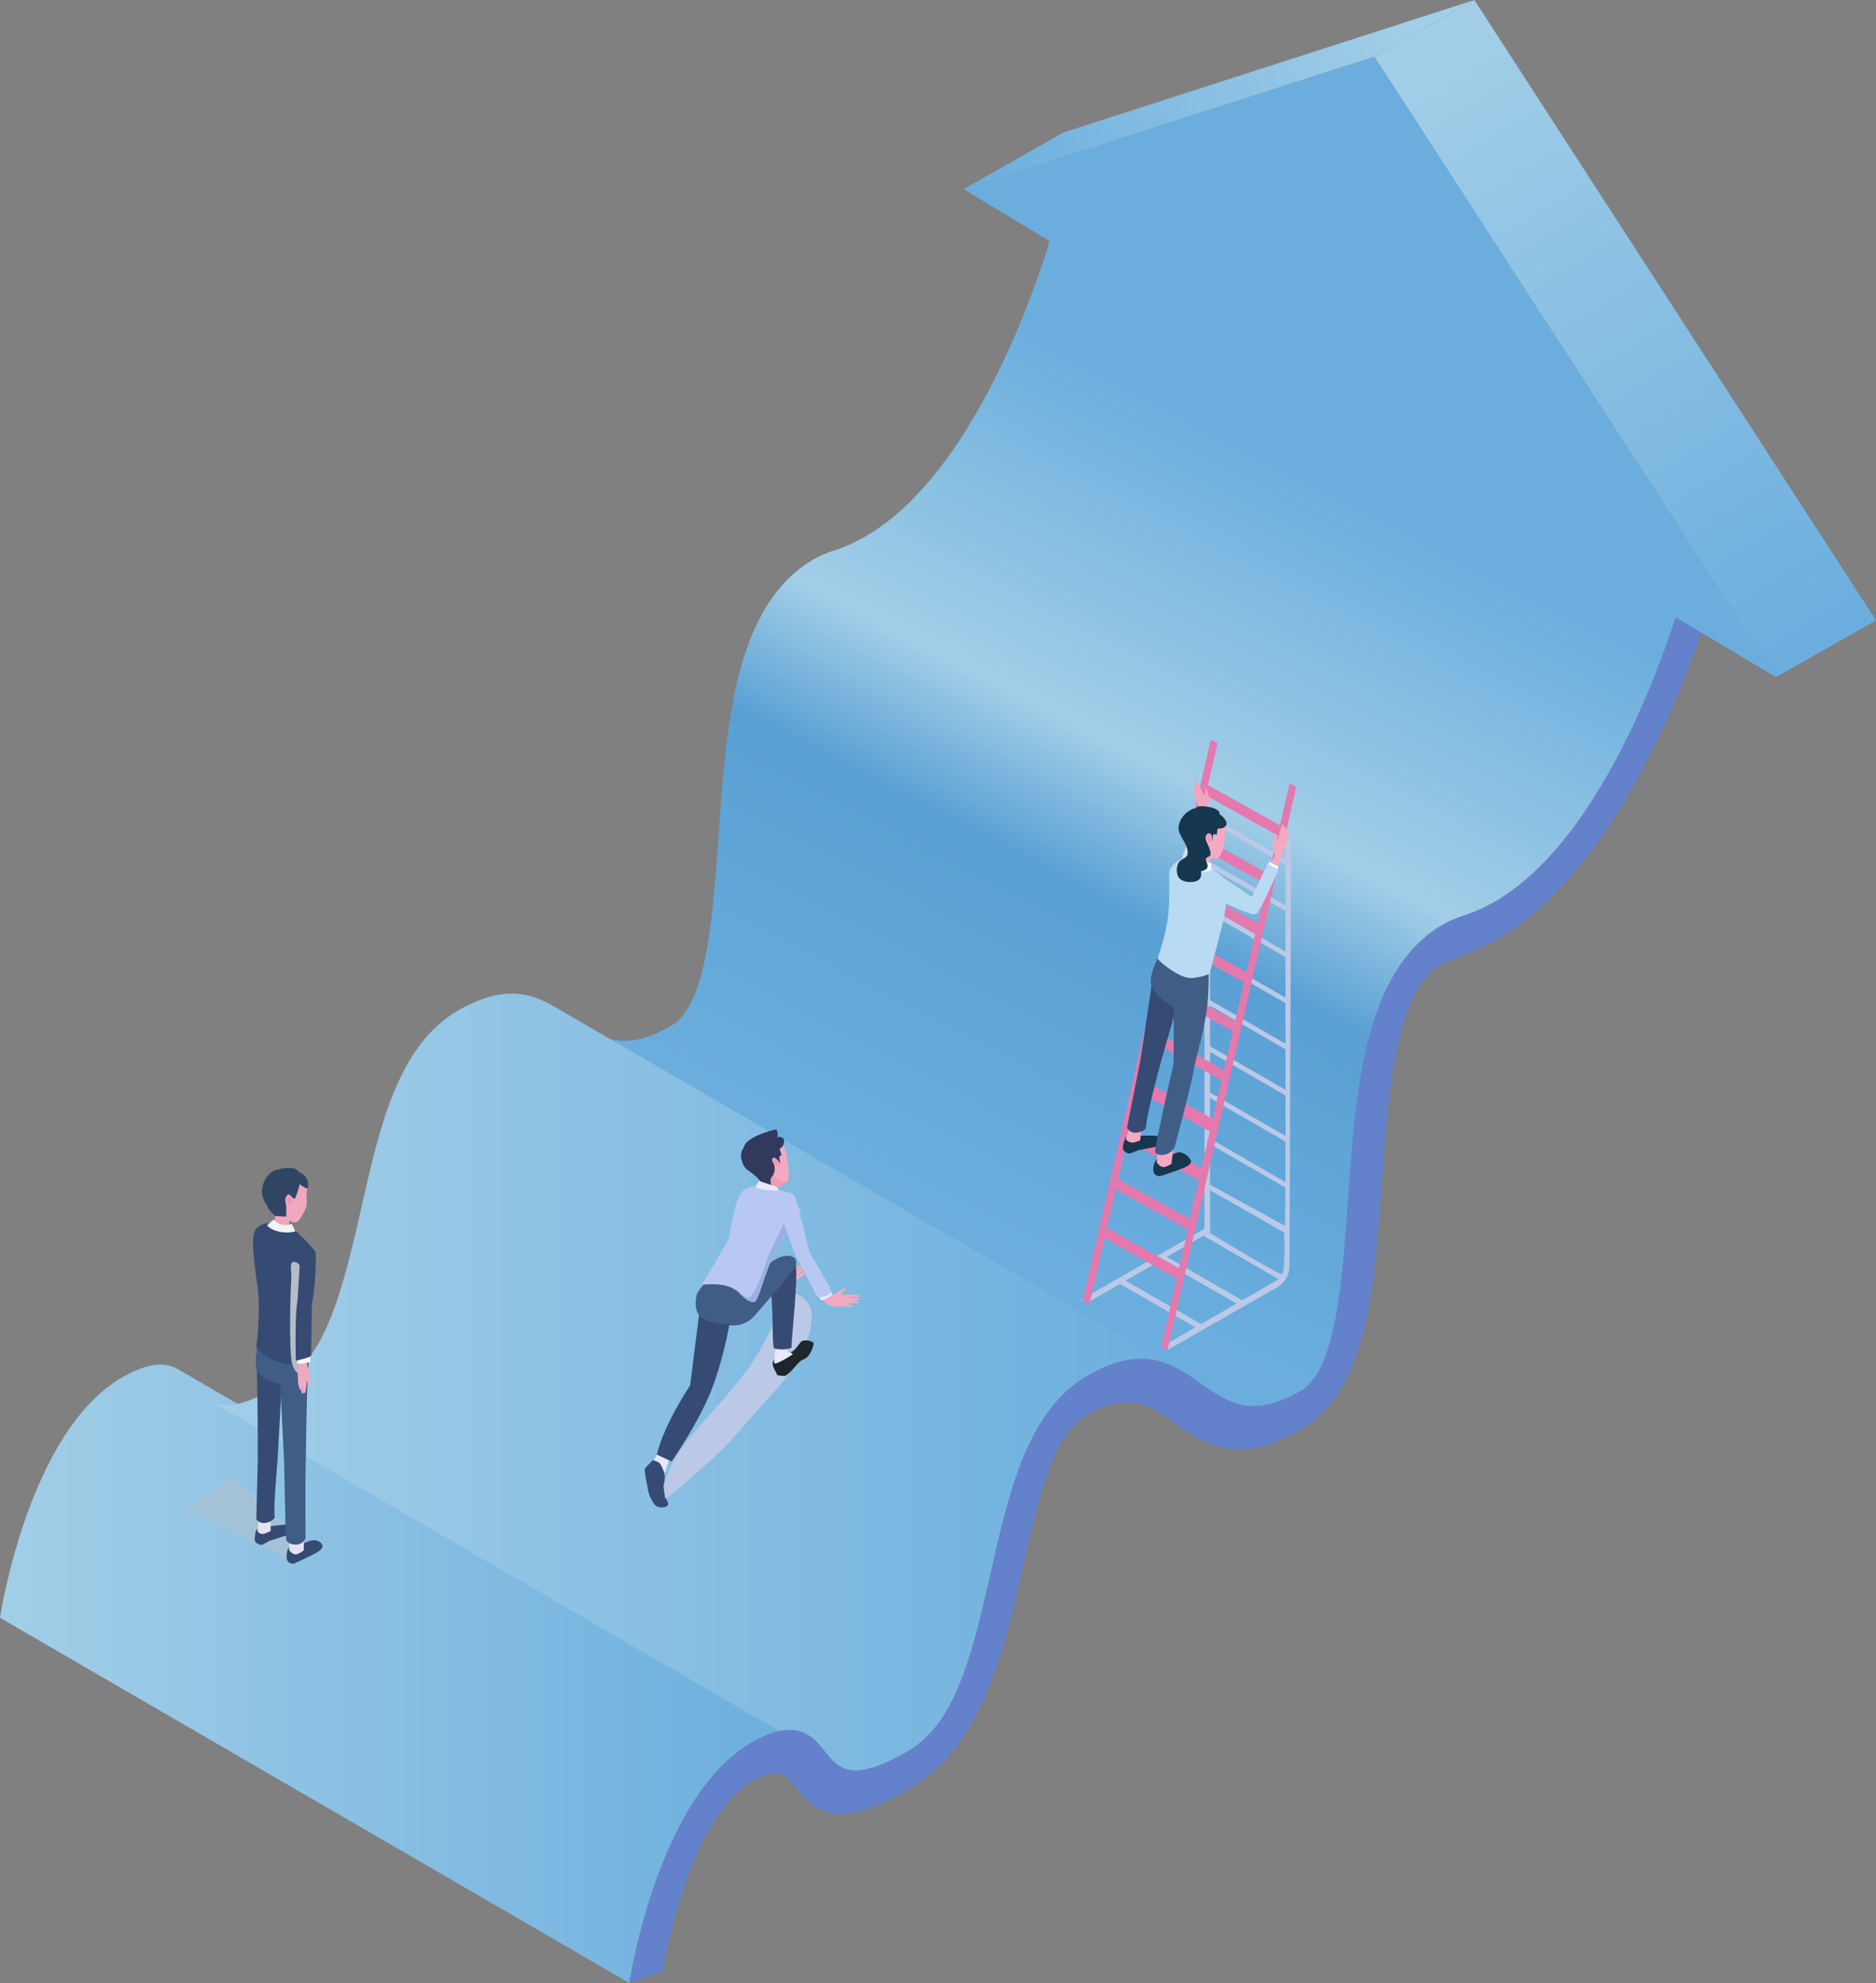 <svg width="528" height="558" viewBox="0 0 528 558" fill="none" xmlns="http://www.w3.org/2000/svg">
<rect x="0" y="0" width="528" height="558" fill="#808080" stroke="none"/>
<g clip-path="url(#clip0_23_197)">
<path d="M343.264 392.798L166.12 290.024C171.967 293.419 178.318 294.741 188.891 288.652C198.894 282.881 200.62 258.308 202.296 234.538C204.022 209.948 205.815 184.539 217.276 168.297C220.56 163.646 224.38 160.05 228.703 157.557C230.614 156.453 232.641 155.567 234.736 154.898C237.785 153.928 240.717 152.606 243.532 150.984C278.452 130.86 296.448 64.502 296.632 63.782L473.777 166.557C473.593 167.276 455.58 233.635 420.677 253.758C417.862 255.381 414.913 256.702 411.881 257.672C409.769 258.341 407.759 259.228 405.848 260.332C401.525 262.824 397.705 266.421 394.421 271.071C382.96 287.297 381.167 312.723 379.441 337.312C377.765 361.099 376.039 385.672 366.036 391.426C355.48 397.515 349.112 396.194 343.264 392.798Z" fill="url(#paint0_linear_23_197)"/>
<path d="M50.067 385.271L227.212 488.045C223.961 486.155 219.286 485.871 211.528 490.354C185.506 505.358 177.463 555.859 177.145 558L0 455.226C0.318 453.084 8.361 402.584 34.383 387.579C42.142 383.113 46.8 383.38 50.067 385.271Z" fill="url(#paint1_linear_23_197)"/>
<path d="M236.579 497.111L59.434 394.337C62.802 396.294 67.845 396.077 78.251 390.071C91.237 382.577 95.995 365.231 101.76 339.621C106.803 317.239 112.014 294.088 128.988 284.303C141.22 277.26 149.062 279.234 155.463 282.948L332.608 385.722C326.207 382.009 318.365 380.035 306.133 387.077C289.159 396.863 283.948 420.014 278.905 442.395C273.14 468.005 268.382 485.352 255.396 492.846C244.99 498.851 239.947 499.069 236.579 497.111Z" fill="url(#paint2_linear_23_197)"/>
<path d="M473.794 166.557L482.742 165.118C482.507 166.022 476.844 187.232 465.299 210.584C452.346 236.813 437.165 255.213 420.879 264.598C417.242 266.688 413.556 268.344 409.82 269.515C408.412 269.95 407.122 270.519 405.932 271.205C403.62 272.526 401.693 274.333 400.068 276.641C392.092 287.949 390.399 311.769 388.925 332.796C386.88 361.685 384.786 391.543 366.069 402.333C348.023 412.737 338.925 406.297 330.882 400.627C323.827 395.625 317.728 391.326 306.167 398C296.934 403.32 293.164 417.538 288.02 440.304C282.608 464.376 276.458 491.658 255.429 503.769C234.367 515.913 228.469 508.603 224.146 503.284C220.862 499.202 219.035 496.961 211.579 501.26C193.566 511.631 186.562 554.32 186.495 554.738L177.162 558C177.48 555.859 185.523 505.358 211.545 490.354C224.246 483.027 228.653 488.447 232.172 492.812C236.143 497.73 239.578 501.962 255.396 492.846C268.382 485.352 273.14 468.005 278.904 442.395C283.948 420.014 289.159 396.863 306.133 387.077C321.968 377.944 330.463 383.966 337.953 389.268C345.627 394.688 352.246 399.372 366.036 391.426C376.039 385.655 377.765 361.082 379.441 337.312C381.167 312.723 382.96 287.314 394.421 271.071C397.705 266.421 401.525 262.824 405.848 260.332C407.759 259.228 409.786 258.341 411.881 257.672C414.93 256.702 417.862 255.381 420.677 253.758C455.597 233.635 473.593 167.276 473.777 166.557H473.794Z" fill="#6482CC"/>
<path d="M271.214 53.211L299.38 37.252L414.964 0L386.814 15.958L271.214 53.211Z" fill="url(#paint3_linear_23_197)"/>
<path d="M386.813 15.958L414.964 0L528 174.569L499.85 190.528L386.813 15.958Z" fill="url(#paint4_linear_23_197)"/>
<path d="M386.814 15.958L499.85 190.528L431.435 149.746L350.319 101.068L271.214 53.211L386.814 15.958Z" fill="#6BAEDE"/>
<g style="mix-blend-mode:multiply">
<path d="M363.389 236.311L361.813 235.408V241.781L340.584 229.536V223.163L339.009 222.26V345.726L304.256 365.766L305.832 366.669L315.215 361.266L336.445 373.511L327.061 378.914L328.637 379.817L359.468 362.22C361.596 361.016 362.903 358.757 362.919 356.315L363.405 236.311H363.389ZM340.567 231.109L361.797 243.353V254.762L340.567 242.517V231.109ZM340.567 244.089L361.797 256.334V267.742L340.567 255.498V244.089ZM340.567 257.07L361.797 269.315V280.723L340.567 268.478V257.07ZM340.567 270.034L361.797 282.279V293.687L340.567 281.442V270.034ZM340.567 283.015L361.797 295.259V306.667L340.567 294.423V283.015ZM340.567 295.995L361.797 308.24V319.648L340.567 307.404V295.995ZM340.567 308.976L361.797 321.221V332.629L340.567 320.384V308.976ZM340.567 321.94L361.797 334.184L361.646 344.94L340.567 333.348V321.94ZM338.02 372.591L316.79 360.346L326.81 354.575L348.04 366.82L338.02 372.591ZM349.615 365.9L328.385 353.655L338.69 347.717L359.92 359.962L349.615 365.9ZM340.265 346.814L340.316 346.78L340.584 346.931V346.63L340.701 346.563L340.584 346.496V334.92L361.445 346.814C361.445 346.814 361.914 358.523 360.674 358.49C359.434 358.456 340.282 346.814 340.282 346.814H340.265Z" fill="#BBC9E7"/>
</g>
<path d="M304.692 366.034L306.602 367.138L310.875 348.453L331.15 359.761L326.827 378.914L328.603 379.951L364.813 221.49L362.936 220.437L360.238 232.213L339.964 220.905L342.661 209.145L340.785 208.092L304.692 366.034ZM357.105 245.98L336.83 234.672L339.327 223.799L359.602 235.107L357.105 245.963V245.98ZM353.938 259.763L333.663 248.455L336.16 237.599L356.435 248.907L353.938 259.763ZM350.788 273.53L330.513 262.222L332.993 251.366L353.268 262.674L350.771 273.53H350.788ZM347.638 287.314L327.363 276.006L329.843 265.15L350.118 276.457L347.638 287.33V287.314ZM344.471 301.08L324.196 289.773L326.693 278.916L346.968 290.224L344.471 301.08ZM341.304 314.847L321.163 303.606L323.643 292.75L343.784 303.991L341.287 314.847H341.304ZM338.154 328.631L318.013 317.39L320.359 307.136L340.5 318.377L338.154 328.631ZM334.853 343.017L314.712 331.776L317.209 320.919L337.35 332.16L334.87 343.017H334.853ZM311.545 345.542L314.042 334.686L334.317 345.994L331.82 356.85L311.545 345.542Z" fill="#E479AE"/>
<path d="M339.327 224.384C338.456 222.979 337.199 220.269 337.065 220.085C336.931 219.901 336.763 219.834 336.663 219.935C336.596 219.784 336.529 219.701 336.478 219.717C336.177 219.818 336.177 220.286 336.244 220.721C336.21 220.721 336.193 220.721 336.16 220.721C335.992 220.838 335.959 221.256 335.976 221.792C335.959 221.792 335.925 221.792 335.909 221.792C335.624 221.909 335.892 223.013 336.244 224.133C336.244 224.133 336.864 225.873 337.015 226.241C337.417 227.211 337.048 229.67 337.048 229.67C337.316 229.955 339.025 230.406 339.025 230.406C339.025 230.406 339.126 229.269 339.545 228.098C339.93 227.011 340.449 226.057 340.349 225.622C340.265 225.271 339.813 225.137 339.344 224.401L339.327 224.384Z" fill="#EEA6BE"/>
<path d="M340.248 226.224C340.466 225.488 340.382 225.321 340.382 224.635C340.382 224.284 340.081 223.632 340.047 223.213C340.014 222.712 339.277 221.557 339.277 221.557L339.193 223.297C339.193 223.297 338.74 224.418 338.891 224.769C339.025 225.12 339.628 226.525 340.248 226.241V226.224Z" fill="#EEA6BE"/>
<path d="M329.692 249.827L337.065 229.051L339.478 229.587L332.976 252.621L329.692 249.827Z" fill="#DCD8EC"/>
<path d="M327.832 325.653C328.536 326.021 330.781 324.114 332.004 324.215C333.244 324.315 334.685 325.469 335.171 326.54C335.473 327.242 334.535 328.079 333.127 328.631C331.384 329.317 329.96 329.835 329.508 329.969C328.687 330.187 326.793 331.04 326.173 330.956C325.553 330.889 324.799 330.488 324.632 329.601C324.464 328.714 324.866 326.841 325.47 326.339C326.073 325.837 327.832 325.653 327.832 325.653Z" fill="#16374D"/>
<path d="M319.085 319.314C319.605 319.665 323.191 319.514 324.548 319.548C325.704 319.565 326.508 319.849 326.827 320.451C327.145 321.053 326.944 322.157 326.19 322.425C325.235 322.759 320.275 323.68 320.275 323.68C320.275 323.68 319.32 324.064 318.399 324.466C317.477 324.867 316.74 324.181 316.287 323.763C315.5 323.044 316.857 319.916 316.857 319.916L319.069 319.314H319.085Z" fill="#16374D"/>
<path d="M329.709 327.477C329.709 327.477 328.218 328.497 327.246 328.38C326.274 328.263 325.553 326.992 325.553 326.992L326.039 322.759L330.195 323.245L329.709 327.477Z" fill="#F2AAC2"/>
<path d="M320.895 320.886C320.895 320.886 319.27 321.639 318.432 321.488C317.594 321.338 316.907 320.869 316.907 320.434C316.907 319.999 317.745 318.109 317.896 316.503L321.364 316.838L320.895 320.886Z" fill="#F2AAC2"/>
<path d="M332.021 279.953C332.021 279.953 324.917 270.937 324.414 275.069C323.911 279.201 320.929 298.521 320.929 298.521L317.192 317.323C317.41 318.042 318.466 318.711 319.504 318.728C320.979 318.762 322.537 317.858 322.537 317.29C322.47 314.596 326.576 299.408 326.576 299.408C326.576 299.408 331.904 280.773 332.038 279.937L332.021 279.953Z" fill="#354B74"/>
<path d="M340.131 271.958C340.064 267.826 329.994 261.603 328.435 264.497C327.866 265.534 323.14 273.731 323.945 276.993C324.749 280.255 330.362 283.533 330.362 283.533L330.312 299.257C330.312 299.257 324.95 322.743 325.101 324.014C325.252 325.302 329.005 325.67 330.563 322.893C330.563 322.893 335.339 305.279 335.942 301.264C336.596 296.915 339.143 290.224 339.947 281.392C340.181 278.732 340.198 274.701 340.148 271.941L340.131 271.958Z" fill="#405D86"/>
<path d="M329.106 245.377C329.391 243.32 332.725 241.028 334.937 240.677C336.126 240.493 343.834 246.164 344.706 247.385C345.577 248.606 345.594 253.909 343.952 260.499C341.824 268.997 340.433 273.982 340.433 273.982C340.433 273.982 339.327 274.734 335.741 275.203C332.155 275.671 326.307 270.536 325.872 269.85C325.654 269.499 327.765 264.715 328.62 258.776C329.424 253.189 328.955 246.465 329.106 245.377Z" fill="#B8DAF2"/>
<path d="M344.32 229.955C343.097 228.633 339.93 228.399 338.204 228.934C336.696 229.386 334.752 230.824 334.334 231.828C333.848 233.049 333.764 234.17 334.518 235.742C334.836 236.412 335.992 238.001 335.992 238.001C336.328 238.385 337.383 240.61 336.16 242.601C337.4 242.333 339.36 243.822 340.282 243.839C340.684 243.839 340.751 241.413 340.751 241.413C340.751 241.413 342.041 241.815 342.376 241.731C343.332 241.497 343.935 239.673 344.22 239.121C344.521 238.502 344.689 236.545 344.773 235.408C344.907 233.601 345.56 231.293 344.32 229.971V229.955Z" fill="#F2AAC2"/>
<path d="M340.55 234.689C339.846 234.689 339.578 235.408 339.679 236.027C339.779 236.646 340.466 237.081 340.801 236.997L340.533 234.689H340.55Z" fill="#ED9BB6"/>
<path d="M336.813 241.012C337.115 241.212 340.885 243.069 340.885 243.069C340.885 243.069 340.919 244.959 340.768 244.926C340.768 244.926 338.104 245.495 337.065 245.244C336.495 245.11 334.685 244.424 334.685 244.424C334.685 244.424 336.679 241.129 336.813 240.995V241.012Z" fill="white"/>
<path d="M343.164 233.133C343.164 233.133 343.164 233.116 343.164 233.099C343.164 233.099 344.454 233.267 345.057 232.28C345.661 231.293 344.27 229.67 343.197 229.118C343.952 227.178 336.696 226.107 336.579 227.462C335.842 227.512 335.59 227.563 335.054 227.981C333.01 228.884 331.033 231.979 331.904 234.203C332.775 236.411 334.233 237.683 334.283 239.974C334.317 241.547 332.691 241.463 331.87 242.534C331.049 243.604 331.083 245.645 331.586 246.649C332.138 247.719 333.58 248.171 334.819 248.188C335.959 248.188 338.523 248.154 338.02 245.16C341.405 244.474 339.143 242.417 339.394 241.731C339.645 241.045 339.947 241.43 340.567 240.727C341.287 239.891 339.327 236.612 339.31 236.177C339.26 235.358 339.461 234.739 340.064 234.521C340.433 234.387 340.768 234.655 340.986 234.973C341.12 235.157 341.103 236.495 341.069 236.713C341.22 236.445 341.254 235.291 341.505 234.822C341.622 234.588 342.46 234.856 342.46 234.856C342.46 234.856 342.645 233.601 342.661 233.183L343.114 233.15C343.114 233.15 343.114 233.166 343.114 233.183L343.164 233.133Z" fill="#16374D"/>
<path d="M343.298 246.331L339.746 251.583C339.746 251.583 351.71 257.973 353.385 257.12C355.061 256.267 353.955 253.457 353.955 253.457L343.298 246.331Z" fill="#B8DAF2"/>
<path d="M358.797 238.62C358.161 238.553 358.362 237.198 358.378 236.412C358.378 235.625 358.211 234.555 358.764 234.555C359.317 234.555 359.183 235.341 359.3 235.876C359.468 236.679 360.674 235.876 360.657 236.077C360.624 236.378 359.334 238.703 358.814 238.636L358.797 238.62Z" fill="#F2AAC2"/>
<path d="M361.361 234.99C361.227 234.923 360.875 234.739 360.758 234.622C360.59 234.471 360.506 234.27 360.59 234.103C360.674 233.953 360.909 233.869 361.076 233.902C361.227 233.936 361.663 234.137 361.83 234.17L361.361 234.973V234.99Z" fill="#ED9BB6"/>
<path d="M361.311 232.748C361.009 233.183 360.724 234.588 360.674 234.822C360.724 235.224 360.959 235.793 361.227 235.358C361.344 235.09 361.813 233.317 361.864 233.133C361.914 232.949 361.612 232.33 361.311 232.765V232.748Z" fill="#F2AAC2"/>
<path d="M361.746 233.35C361.579 233.584 361.529 234.187 361.478 234.438C361.428 234.672 361.093 235.408 361.059 235.642C361.126 236.027 361.629 235.977 361.864 235.525C361.964 235.241 362.249 233.902 362.299 233.651C362.35 233.4 361.981 233.133 361.763 233.334L361.746 233.35Z" fill="#F2AAC2"/>
<path d="M362.182 233.919C362.082 234.137 361.948 234.689 361.948 234.906C361.948 235.107 361.612 236.395 361.612 236.579C361.73 236.897 362.132 237.097 362.266 236.696C362.299 236.462 362.769 233.969 362.618 233.835C362.45 233.702 362.333 233.718 362.199 233.902L362.182 233.919Z" fill="#F2AAC2"/>
<path d="M360.088 234.839C359.886 235.926 359.116 237.03 358.513 237.532C357.943 238.017 358.848 240.828 358.848 240.828L356.401 244.575L359.283 244.993C359.283 244.993 362.132 237.281 362.249 236.713C362.366 236.144 361.947 235.14 361.947 235.14C361.947 235.14 360.272 233.819 360.071 234.839H360.088Z" fill="#F2AAC2"/>
<path d="M361.043 232.012C360.775 231.962 360.674 232.681 360.54 232.949C360.506 233.016 360.138 234.421 359.886 235.558C359.886 235.558 360.691 235.391 360.758 235.207C360.825 235.023 361.294 232.698 361.311 232.581C361.344 232.33 361.311 232.079 361.059 232.029L361.043 232.012Z" fill="#F2AAC2"/>
<path d="M357.222 242.551L356.787 243.705C356.669 244.073 359.451 244.742 359.451 244.742L359.853 243.872L357.239 242.534L357.222 242.551Z" fill="white"/>
<path d="M356.753 243.019L351.106 255.029C350.989 255.397 351.927 258.358 353.787 256.853C355.094 255.782 359.836 244.708 359.836 244.708L356.753 243.019Z" fill="#B8DAF2"/>
<g style="mix-blend-mode:multiply">
<path d="M65.734 415.297L51.81 424.614L82.356 439.184L87.282 435.788L65.734 415.28V415.297Z" fill="#A3C2D8"/>
</g>
<path d="M74.246 429.432C74.799 429.716 78.267 429.181 79.591 429.047C80.714 428.93 81.518 429.114 81.92 429.682C82.306 430.234 82.222 431.339 81.518 431.673C80.63 432.108 75.905 433.547 75.905 433.547C75.905 433.547 75.017 434.032 74.162 434.517C73.308 435.002 72.52 434.416 72.034 434.065C71.465 433.647 71.716 432.075 71.951 431.088C72.068 430.569 72.436 430.151 72.939 429.95L74.263 429.432H74.246Z" fill="#354B74"/>
<path d="M76.173 430.77C76.173 430.77 74.682 431.673 73.844 431.623C73.006 431.573 72.537 431.171 72.504 430.736C72.47 430.318 72.805 428.411 72.772 426.822L76.173 426.772V430.77Z" fill="#E6E3F1"/>
<path d="M79.29 389.419C79.29 389.419 72.403 380.754 72.353 384.819C72.319 388.9 72.353 389.335 72.403 391.778C72.57 398 72.554 410.579 72.554 410.579L72.135 427.441C72.436 428.11 73.525 428.662 74.548 428.562C75.989 428.428 77.413 427.374 77.329 426.839C76.96 424.229 77.681 416.769 78.1 410.914C78.351 407.502 79.239 390.239 79.273 389.419H79.29Z" fill="#354B74"/>
<path d="M83.462 434.651C84.182 434.935 86.981 433.429 88.187 433.396C89.394 433.363 90.131 433.714 90.701 434.717C91.069 435.37 90.248 436.29 88.941 436.992C87.316 437.862 85.992 438.515 85.556 438.682C84.769 438.983 83.026 440.02 82.406 440.02C81.803 440.02 81.016 439.719 80.764 438.866C80.513 438.013 80.697 436.156 81.216 435.587C81.753 435.035 83.428 434.651 83.428 434.651H83.462Z" fill="#354B74"/>
<path d="M85.489 436.223C85.489 436.223 84.149 437.377 83.194 437.377C82.239 437.377 81.401 436.223 81.401 436.223V432.041H85.506V436.223H85.489Z" fill="#E6E3F1"/>
<path d="M86.947 381.791C87.232 377.743 75.034 370.299 73.827 373.294C73.391 374.364 71.163 382.31 72.302 385.404C73.442 388.499 78.854 389.386 78.854 389.386L79.977 411.499C79.977 411.499 80.312 432.125 80.597 433.362C80.881 434.6 84.786 435.704 85.992 432.844C85.992 432.844 85.891 416.367 86.026 412.403C86.227 406.799 86.126 393.501 86.93 381.808L86.947 381.791Z" fill="#405D86"/>
<path d="M72.202 378.663C71.934 380.721 79.876 384.367 82.021 383.949C85.171 383.313 86.796 382.36 87.064 380.771C87.55 378.028 86.746 374.933 86.93 371.755C87.349 364.411 88.221 360.179 88.589 357.954C88.824 356.499 88.908 352.535 88.103 351.414C86.863 349.724 83.261 346.362 83.261 346.362C83.261 346.362 77.48 344.388 76.994 344.238C76.123 343.97 72.755 344.004 71.599 346.68C70.442 349.356 72.235 359.661 72.637 363.525C73.19 368.576 72.487 376.422 72.185 378.697L72.202 378.663Z" fill="#354B74"/>
<path d="M75.419 337.363C75.553 338.099 75.972 339.219 75.972 339.219C78.267 341.578 77.363 343.87 76.525 344.84C76.525 344.84 77.882 345.375 79.373 345.542C80.881 345.693 81.267 345.141 81.267 345.141L81.485 343.468C81.485 343.468 83.043 344.455 83.897 343.636C84.735 342.816 85.925 340.491 86.16 339.688C86.679 337.915 85.975 336.727 86.361 335.272C86.83 333.532 85.138 331.776 83.797 330.571C82.457 329.367 79.507 329.651 77.832 330.32C76.374 330.906 75.402 332.211 75.134 333.281C74.866 334.352 75.067 335.606 75.402 337.363H75.419Z" fill="#EEA8BF"/>
<path d="M81.652 336.627C81.217 336.393 80.647 337.212 80.865 337.931C81.083 338.651 81.837 339.052 82.239 338.885C82.239 338.885 82.088 336.844 81.652 336.61V336.627Z" fill="#EA9AB4"/>
<path d="M74.598 331.943C75.402 330.387 77.111 328.982 78.385 329.116C79.089 328.648 83.445 328.029 84.048 329.768C87.215 330.989 86.796 333.833 86.612 334.318C86.428 334.803 84.333 333.214 84.333 333.214C84.367 333.733 82.993 337.798 82.926 337.229C82.926 337.229 82.607 337.346 82.457 337.162C82.205 336.861 81.451 335.941 81.099 336.125C80.513 336.409 80.144 337.547 80.329 338.166C80.748 339.554 80.513 342.331 80.513 342.331L77.48 342.164C77.48 342.164 75.838 340.875 75.235 339.403C74.866 338.5 72.42 336.158 74.615 331.943H74.598Z" fill="#314665"/>
<path d="M82.138 344.405C80.379 344.857 78.904 345.174 77.061 343.167C77.061 343.167 75.503 344.355 75.201 344.806C76.156 346.111 79.524 347.382 83.11 346.529L82.155 344.422L82.138 344.405Z" fill="#F2F2F2"/>
<g style="mix-blend-mode:multiply">
<path d="M85.372 362.856C85.372 362.856 85.908 356.282 83.462 355.261C81.016 354.241 82.121 357.871 82.004 359.226C81.937 359.895 81.267 374.465 81.937 382.092C82.188 385.003 83.479 386.358 83.831 386.341C85.154 386.324 85.372 362.872 85.372 362.872V362.856Z" fill="#B5BCC9"/>
</g>
<path d="M83.579 369.212C83.579 369.212 83.361 371.286 86.026 370.634C88.69 369.982 89.192 352.869 88.74 352.183C88.305 351.498 86.009 348.938 84.685 350.527L83.562 369.212H83.579Z" fill="#354B74"/>
<path d="M86.411 384.652C87.031 385.371 87.651 390.021 87.366 389.971C86.696 389.854 86.227 388.365 86.193 388.081C86.093 387.345 86.243 387.696 85.825 387.094C85.272 386.325 85.757 383.882 86.428 384.652H86.411Z" fill="#F0A9C0"/>
<path d="M85.188 388.382C85.355 388.767 85.556 389.971 85.523 390.172C85.473 390.64 85.272 391.911 85.556 391.995C85.841 392.079 86.042 391.61 86.059 391.309C86.093 390.874 86.193 390.289 86.227 389.887C86.26 389.503 86.411 388.482 86.361 387.763C86.344 387.428 86.428 387.127 86.277 386.86C86.042 386.408 85.272 386.375 85.02 386.91C85.087 386.96 85.004 388.031 85.154 388.382H85.188Z" fill="#F0A9C0"/>
<path d="M84.367 381.323C84.802 380.737 85.674 382.745 86.361 382.862C86.696 382.912 86.227 383.715 86.411 383.983C86.662 384.351 87.316 388.081 87.316 388.081C87.316 388.081 86.964 388.014 86.528 387.947C86.21 387.897 85.891 388.583 85.573 388.482C84.618 388.164 83.814 387.529 83.797 387.027C83.78 386.525 84.115 381.657 84.367 381.323Z" fill="#F0A9C0"/>
<path d="M85.808 386.977C85.875 387.863 85.808 388.951 85.724 389.453C85.623 389.938 85.624 392.213 85.171 392.162C84.719 392.112 84.752 390.874 84.802 390.607C84.853 390.239 84.886 388.549 84.869 388.265C84.836 387.579 84.266 386.676 84.92 386.274C85.54 386.207 85.808 386.609 85.808 386.977Z" fill="#F0A9C0"/>
<path d="M84.685 386.642C85.003 387.177 84.936 389.82 84.936 389.82C84.936 389.82 84.886 391.142 84.501 391.092C84.099 391.042 84.233 389.553 84.233 389.553C84.233 389.553 84.266 388.7 84.233 388.315C84.182 387.914 84.048 387.495 84.182 387.094C84.316 386.625 84.534 386.508 84.719 386.659L84.685 386.642Z" fill="#F0A9C0"/>
<path d="M83.898 388.415C83.931 387.947 83.629 386.793 83.898 386.408C84.015 386.241 84.451 385.89 84.668 385.856C84.752 385.856 84.819 387.395 84.752 387.663C84.668 388.098 84.601 388.583 84.451 389.001C84.333 389.335 84.484 390.289 84.182 390.088C83.881 389.871 83.847 388.85 83.881 388.415H83.898Z" fill="#F0A9C0"/>
<path d="M87.249 380.687L87.366 383.113C86.227 383.815 83.713 383.665 83.713 383.665L83.747 380.169L87.249 380.671V380.687Z" fill="white"/>
<path d="M87.819 364.277L87.55 381.557C86.411 382.26 83.261 382.879 83.261 382.879C83.261 382.879 82.875 367.238 83.914 365.8C84.953 364.361 87.819 364.277 87.819 364.277Z" fill="#354B74"/>
<g style="mix-blend-mode:multiply">
<path d="M216.036 393.685C220.325 389.084 224.498 384.2 226.76 378.345C230.111 369.664 228.083 365.816 224.38 364.227C220.661 362.638 218.181 374.331 210.875 384.618C205.982 391.51 200.051 397.565 194.555 403.989C190.114 409.191 186.729 415.447 185.908 422.49C188.338 421.503 196.482 414.009 199.581 411.299C205.848 405.812 210.339 399.773 216.019 393.685H216.036Z" fill="#BBC9E7"/>
</g>
<path d="M217.594 363.073C217.896 364.261 219.437 363.792 220.56 363.776C220.912 363.776 222.738 363.826 223.71 363.424C223.995 363.307 224.498 363.257 224.514 363.023C224.531 362.37 223.543 362.571 223.107 362.621C222.152 362.755 221.414 361.936 220.711 361.3C219.806 360.48 218.549 362.571 217.594 363.073Z" fill="#F2AAC2"/>
<path d="M221.783 361.601C222.169 361.902 223.961 360.229 224.866 359.677C226.14 358.891 226.609 358.69 226.81 358.222C226.927 357.938 226.676 357.871 226.19 358.005C225.151 358.289 223.66 359.393 223.023 359.694C222.621 359.878 222.101 360.296 222.101 360.296C222.101 360.296 221.096 361.45 221.783 361.601Z" fill="#F2AAC2"/>
<path d="M221.415 363.357C220.376 364.445 218.164 363.96 217.41 363.441C217.058 363.19 214.997 362.036 214.93 361.618C214.863 361.216 216.069 360.079 217.242 359.644C217.711 359.477 218.08 360.229 218.365 360.062C219.404 359.477 220.376 358.54 220.761 358.389C221.515 358.088 223.727 358.021 223.744 359.092C223.744 359.728 223.174 360.714 222.906 361.099C222.386 361.835 221.867 363.09 221.398 363.357H221.415Z" fill="#F2AAC2"/>
<path d="M221.23 360.029C221.532 359.527 222.721 358.908 223.66 358.189C224.514 357.536 225.134 356.967 226.24 356.415C226.642 356.215 227.078 356.834 226.24 357.453C226.022 357.62 225.151 358.088 224.129 358.941C223.04 359.861 222.102 360.915 221.599 360.848C220.929 360.397 220.929 360.413 221.23 360.045V360.029Z" fill="#F2AAC2"/>
<path d="M220.945 359.912C220.845 359.661 222.152 358.189 223.006 357.586C223.542 357.202 225.268 355.629 225.62 355.997C225.972 356.365 223.593 358.189 223.593 358.189C223.593 358.189 222.286 359.594 221.833 359.895C221.314 360.246 221.012 360.196 220.945 359.895V359.912Z" fill="#F2AAC2"/>
<path d="M221.348 359.058C221.096 359.125 220.376 359.109 220.141 358.958C220.057 358.891 220.828 358.356 220.945 358.289C221.247 358.105 222.47 356.984 222.973 356.7C223.358 356.482 224.029 355.797 224.263 356.064C224.498 356.332 223.677 357.118 222.856 357.754C222.219 358.373 221.616 358.992 221.348 359.042V359.058Z" fill="#F2AAC2"/>
<path d="M217.762 358.189C217.527 358.707 214.578 362.27 214.159 362.069C213.003 361.484 206.368 352.066 206.368 352.066L208.11 347.132C208.11 347.132 217.996 357.687 217.762 358.205V358.189Z" fill="#91A3D4"/>
<path d="M218.264 381.841C218.65 381.206 220.409 380.169 220.409 380.169C222.755 381.892 224.431 378.78 225.302 377.71C226.173 376.622 229.139 377.358 229.005 378.161C228.854 379.098 227.933 381.959 226.14 382.511C224.565 382.996 222.722 386.408 220.878 387.211L218.801 386.977C218.801 386.977 218.097 385.488 218.03 385.471C217.242 383.782 217.226 383.548 218.248 381.841H218.264Z" fill="#1E252B"/>
<path d="M218.65 375.535C218.231 367.991 222.085 372.608 221.9 375.736C221.75 378.496 221.699 380.537 221.699 380.537C221.699 380.537 221.867 380.503 222.152 380.537C222.721 380.553 223.14 381.089 223.14 381.089C223.14 381.089 218.583 384.066 217.946 383.631C217.544 383.347 218.75 377.392 218.65 375.552V375.535Z" fill="#E6E8FB"/>
<path d="M216.606 361.618C217.879 366.853 217.125 378.981 217.912 379.416C218.817 379.901 222.99 379.801 222.789 378.981C222.587 378.161 224.984 357.335 223.794 355.295L216.589 361.618H216.606Z" fill="#354B74"/>
<path d="M200.671 371.32C203.284 373.327 208.931 374.03 212.148 370.467C216.388 365.749 222.319 358.59 223.409 357.018C224.498 355.445 224.581 353.304 221.381 353.354C218.197 353.405 213.724 357.904 212.584 358.506C205.513 362.22 197.453 365.917 200.671 371.337V371.32Z" fill="#405D86"/>
<path d="M183.144 412.721C183.177 412.252 186.713 405.946 188.472 404.491C189.896 403.32 190.717 404.357 189.645 406.883C188.573 409.409 186.009 418.358 186.009 418.358C186.009 418.358 183.093 413.591 183.144 412.721Z" fill="#E6E8FB"/>
<path d="M187.165 421.369L186.746 418.274C186.746 418.274 187.417 415.18 186.864 414.109C186.528 413.44 186.11 411.934 185.339 411.466C184.87 411.182 183.764 410.881 183.764 410.881C183.764 410.881 181.703 412.804 181.485 413.34C181.267 413.875 182.239 418.308 182.44 419.495C182.641 420.683 183.211 421.871 184.132 423.226C185.054 424.581 187.316 424.279 187.902 423.644C188.489 423.008 187.282 421.452 187.199 421.386L187.165 421.369Z" fill="#354B74"/>
<path d="M197.571 363.374L194.236 389.837C194.236 389.837 187.014 400.493 184.853 409.291L189.042 411.249C189.042 411.249 197.118 399.623 200.603 390.205C203.854 381.39 205.781 370.952 205.647 369.647C205.496 368.008 197.554 363.374 197.554 363.374H197.571Z" fill="#354B74"/>
<path d="M197.068 370.433C198.878 372.24 204.005 372.625 204.005 372.625L208.311 372.591L209.953 363.659L211.579 356.867C211.931 356.599 202.162 356.165 202.162 356.165C202.162 356.165 196.347 363.24 196.096 364.311C195.845 365.381 195.258 368.627 197.085 370.433H197.068Z" fill="#405D86"/>
<path d="M212.835 334.084C213.807 331.642 220.292 334.201 220.258 336.326L210.406 336.359L212.835 334.101V334.084Z" fill="#99ACE0"/>
<path d="M225.101 344.271C225.101 344.271 221.398 336.71 218.08 337.831C214.762 338.952 214.411 342.716 212.45 352.484C210.339 356.148 206.468 361.936 206.468 361.936C206.468 361.936 210.004 366.92 212.333 366.385C213.975 366 216.103 352.903 221.582 347.148C223.76 344.857 225.101 344.288 225.101 344.288V344.271Z" fill="#9DAFE0"/>
<path d="M222.638 335.74L219.94 335.038C219.94 335.038 214.008 333.047 210.691 334.168C207.373 335.288 207.021 339.052 205.061 348.821C202.949 352.484 197.554 361.534 197.554 361.534C197.554 361.534 201.642 360.932 204.859 361.936C207.658 362.805 209.551 365.331 210.64 365.08C212.969 364.545 216.187 353.388 216.187 353.388C216.672 352.936 218.935 347.199 221.029 343.569C222.705 340.675 225.453 341.193 225.453 341.193L222.671 335.723L222.638 335.74Z" fill="#B8C8F2"/>
<path d="M235.272 365.816C234.501 365.699 233.462 365.164 234.032 364.512C234.116 364.411 235.171 364.093 235.825 363.491C236.177 363.173 237.835 362.304 237.97 362.454C238.053 362.571 238.154 362.755 237.869 363.04C237.5 363.408 236.947 363.776 236.847 363.876C236.696 364.043 236.713 364.127 236.78 364.211C236.897 364.328 238.757 365.214 238.757 365.214C238.757 365.214 235.992 365.699 235.272 365.816Z" fill="#F2AAC2"/>
<path d="M237.433 365.348C237.886 365.264 239.545 365.03 239.796 364.963C240.114 364.896 240.835 364.88 241.472 364.997C241.723 365.047 241.907 364.813 241.874 364.679C241.79 364.277 240.299 364.311 239.93 364.277C239.511 364.244 235.557 364.244 235.255 364.311C234.736 364.445 237.031 365.398 237.433 365.315V365.348Z" fill="#F2AAC2"/>
<path d="M232.641 366.82C232.524 366.619 230.882 364.88 230.898 364.662C230.949 364.093 232.44 363.441 232.608 363.257C232.926 362.906 234.065 364.428 234.535 364.378C235.389 364.277 236.763 364.344 236.763 364.344C236.763 364.344 237.5 364.528 237.534 364.997C237.534 365.331 237.601 365.699 237.567 366.034C237.467 367.071 237.919 367.355 236.931 367.606C236.26 367.79 233.077 367.523 232.641 366.787V366.82Z" fill="#F2AAC2"/>
<path d="M237.567 365.197C238.489 365.064 240.433 365.231 240.433 365.231C240.433 365.231 241.991 365.181 241.957 365.616C241.924 366.051 239.645 365.883 239.36 365.917C238.64 366.017 237.366 366.837 236.897 366.184C236.78 365.532 237.182 365.231 237.567 365.197Z" fill="#F2AAC2"/>
<path d="M236.629 366.251C237.199 365.933 239.595 365.85 240.181 365.967C240.768 366.067 241.74 365.967 241.673 366.368C241.605 366.77 239.896 366.736 239.896 366.736C239.896 366.736 238.774 366.787 238.355 366.82C237.919 366.853 237.484 366.971 237.048 366.82C236.562 366.653 236.445 366.419 236.612 366.235L236.629 366.251Z" fill="#F2AAC2"/>
<path d="M238.238 367.539C237.735 367.506 236.529 367.857 236.11 367.556C235.942 367.439 236.177 366.82 236.897 366.77C237.182 366.753 238.305 366.854 238.757 367.021C239.109 367.138 240.315 367.288 240.098 367.606C239.88 367.924 238.69 367.573 238.238 367.539Z" fill="#F2AAC2"/>
<path d="M234.25 364.328C233.948 364.679 231.887 365.8 231.451 365.934C231.016 366.067 230.597 365.047 230.295 364.612L229.675 363.675L232.591 361.701C232.591 361.701 234.551 363.993 234.25 364.344V364.328Z" fill="#E6E8FB"/>
<path d="M233.998 363.508C233.73 364.211 232.356 364.779 231.368 364.963C230.379 365.131 229.776 364.428 229.776 364.428L223.878 353.237L220.342 343.468C219.555 340.708 218.884 335.958 220.024 335.79C221.565 335.556 223.308 335.456 223.76 336.71C224.548 338.902 227.815 352.367 227.815 352.367C227.815 352.367 234.25 362.805 233.982 363.508H233.998Z" fill="#B8C8F2"/>
<path d="M217.209 319.581C215.399 318.829 212.467 319.866 211.009 321.154C209.736 322.274 209.099 324.165 209.216 325.336C209.333 326.507 210.02 327.51 211.294 328.982C211.914 329.685 216.991 334.77 219.488 333.75C219.923 333.616 221.599 332.696 221.766 332.311C222.118 331.525 222.018 329.049 221.917 328.397C221.8 327.611 221.498 324.934 221.079 323.78C220.409 321.957 219.018 320.351 217.209 319.581Z" fill="#F2AAC2"/>
<path d="M213.187 330.722C213.187 330.722 213.975 330.437 213.975 333.348C213.975 334.017 217.963 334.653 218.114 334.067L219.27 333.934C219.27 333.934 221.079 333.281 221.699 332.395C218.097 332.813 217.376 330.638 217.225 327.092L213.187 330.722Z" fill="#ED9BB6"/>
<path d="M217.929 325.854C217.293 326.256 217.46 327.075 217.929 327.577C218.382 328.079 219.253 328.079 219.521 327.811L217.946 325.854H217.929Z" fill="#ED9BB6"/>
<path d="M219.839 323.044V323.01C219.839 323.01 220.51 322.559 220.677 321.287C220.828 320.016 219.906 319.949 218.583 319.866C219.37 319.598 218.516 317.775 218.516 317.775C218.516 317.775 209.786 319.648 209.283 323.027C207.624 324.884 209.199 328.096 209.87 328.781C210.54 329.467 213.908 331.307 214.36 333.348C214.846 332.83 217.108 333.599 217.108 333.599C217.108 333.599 216.505 331.993 217.158 331.24C217.946 330.304 218.214 329.216 217.946 328.012C217.795 327.326 216.974 326.423 217.46 325.921C217.762 325.62 218.046 325.804 218.415 326.021C218.633 326.155 219.672 327.393 219.672 327.393C219.672 327.393 219.236 325.754 219.353 325.486C219.471 325.218 219.973 325.034 219.973 325.034C219.973 325.034 219.571 323.68 219.404 323.245L219.856 323.01C219.856 323.01 219.873 323.01 219.89 323.027L219.839 323.044Z" fill="#313A5D"/>
<path d="M213.589 332.294L218.717 334L219.169 335.004C219.169 335.004 214.109 335.155 212.651 333.95L213.573 332.294H213.589Z" fill="#E6E8FB"/>
</g>
<defs>
<linearGradient id="paint0_linear_23_197" x1="371.917" y1="127.18" x2="262.358" y2="338.535" gradientUnits="userSpaceOnUse">
<stop offset="0.03" stop-color="#6BAEDE"/>
<stop offset="0.42" stop-color="#A2CEE7"/>
<stop offset="0.59" stop-color="#59A0D4"/>
<stop offset="1" stop-color="#6BAEDE"/>
</linearGradient>
<linearGradient id="paint1_linear_23_197" x1="0" y1="471" x2="227.212" y2="471" gradientUnits="userSpaceOnUse">
<stop stop-color="#A2CEE7"/>
<stop offset="1" stop-color="#6BAEDE"/>
</linearGradient>
<linearGradient id="paint2_linear_23_197" x1="59.434" y1="388.9" x2="332.591" y2="388.9" gradientUnits="userSpaceOnUse">
<stop stop-color="#A2CEE7"/>
<stop offset="1" stop-color="#6BAEDE"/>
</linearGradient>
<linearGradient id="paint3_linear_23_197" x1="397.035" y1="9.853" x2="271.436" y2="48.982" gradientUnits="userSpaceOnUse">
<stop stop-color="#A2CEE7"/>
<stop offset="1" stop-color="#6BAEDE"/>
</linearGradient>
<linearGradient id="paint4_linear_23_197" x1="406.904" y1="14.202" x2="510.554" y2="181.134" gradientUnits="userSpaceOnUse">
<stop stop-color="#A2CEE7"/>
<stop offset="1" stop-color="#6BAEDE"/>
</linearGradient>
<clipPath id="clip0_23_197">
<rect width="528" height="558" fill="white"/>
</clipPath>
</defs>
</svg>
